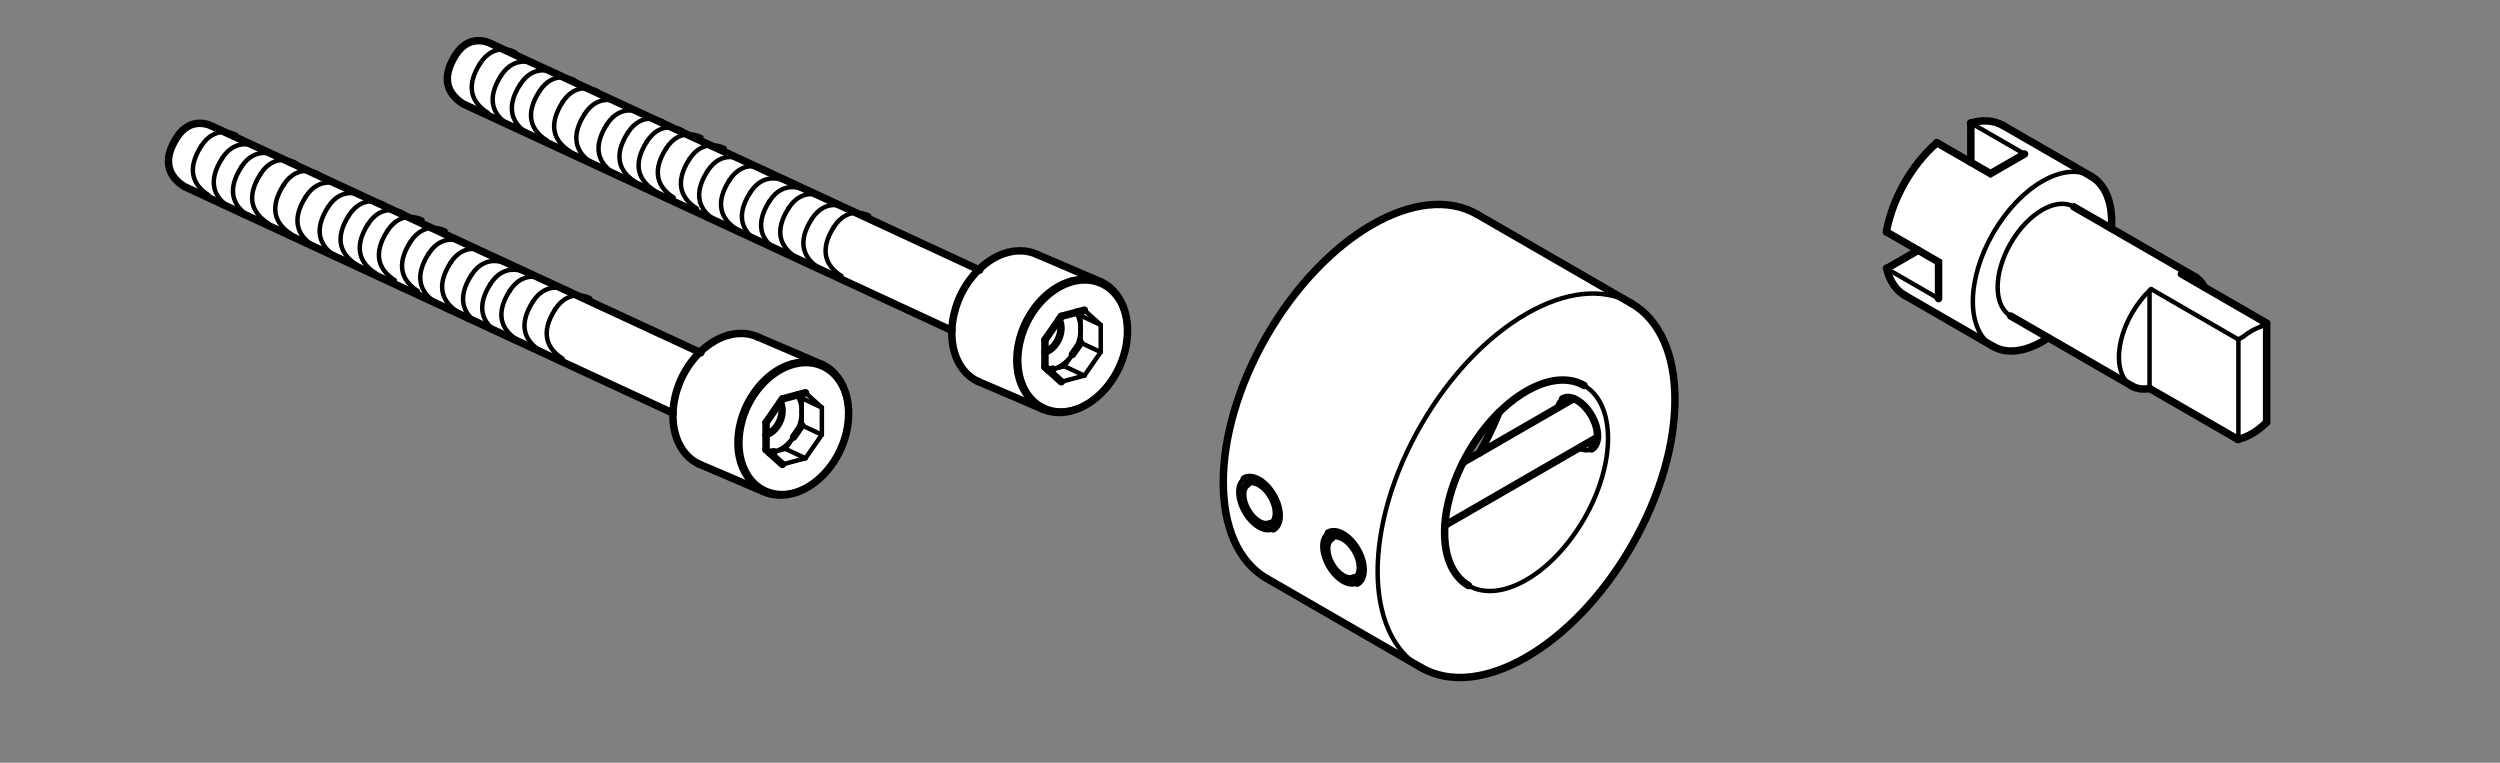 <?xml version="1.0" encoding="iso-8859-1"?>
<!-- Generator: Adobe Illustrator 23.1.1, SVG Export Plug-In . SVG Version: 6.00 Build 0)  -->
<svg version="1.1" xmlns="http://www.w3.org/2000/svg" xmlns:xlink="http://www.w3.org/1999/xlink" x="0px" y="0px"
	 viewBox="0 0 167.244 51.024" style="enable-background:new 0 0 167.244 51.024;" xml:space="preserve">
<rect x="0" y="0" width="167.244" height="51.024" fill="#808080" stroke="none"/>
<g id="Hintergrund" style="display:none;">
	<rect x="0" style="display:inline;fill:#CCCCCC;" width="167.244" height="51.024"/>
</g>
<g id="Ebene_1">
	<g>
		<path style="fill-rule:evenodd;clip-rule:evenodd;fill:#FFFFFF;" d="M84.364,38.51c0,0-1.902-1.652-2.348-4.232
			c-0.643-3.726,0.644-8.232,2.762-11.866c2.115-3.634,4.92-6.143,6.621-7.174c1.518-0.921,3.128-1.427,3.819-1.518
			c0.915-0.122,2.483,0,3.218,0.414l10.167,5.886c0,0,3.1,1.578,3.362,5.572c0.275,4.184-1.249,9.331-4.239,13.058
			c-2.987,3.723-4.837,4.904-5.701,5.379c-1.426,0.782-4.692,1.925-6.807,0.729L84.364,38.51z M97.931,30.83
			c0,0,0.899-0.438,1.059-0.552c0.161-0.115,1.242-2.622,1.242-2.622C99.173,28.575,97.931,30.83,97.931,30.83z"/>
		<path style="fill-rule:evenodd;clip-rule:evenodd;fill:none;stroke:#000000;stroke-width:0.5;stroke-linecap:round;" d="
			M95.073,44.662c3.883,2.242,10.183-1.393,14.066-8.121c3.883-6.728,3.883-13.999,0-16.244"/>
		<path style="fill-rule:evenodd;clip-rule:evenodd;fill:none;stroke:#000000;stroke-width:0.3;stroke-linecap:round;" d="
			M109.14,20.298c-3.883-2.241-10.183,1.395-14.066,8.121c-3.885,6.729-3.885,14,0,16.243"/>
		<path style="fill-rule:evenodd;clip-rule:evenodd;fill:none;stroke:#000000;stroke-width:0.3;stroke-linecap:round;" d="
			M98.242,39.175c2.135,1.232,5.595-0.767,7.729-4.461c2.136-3.699,2.136-7.693,0-8.927"/>
		<path style="fill-rule:evenodd;clip-rule:evenodd;fill:none;stroke:#000000;stroke-width:0.5;stroke-linecap:round;" d="
			M105.97,25.786c-2.134-1.231-5.594,0.767-7.729,4.462c-2.134,3.697-2.134,7.692,0,8.926"/>
		<path style="fill-rule:evenodd;clip-rule:evenodd;fill:none;stroke:#000000;stroke-width:0.3;stroke-linecap:round;" d="
			M90.336,38.718c0.297-0.122,0.593-0.257,0.849-0.388"/>
		<path style="fill-rule:evenodd;clip-rule:evenodd;fill:none;stroke:#000000;stroke-width:0.5;stroke-linecap:round;" d="
			M98.977,30.295c0.519-0.926,0.965-1.863,1.299-2.704"/>
		<path style="fill-rule:evenodd;clip-rule:evenodd;fill:none;stroke:#000000;stroke-width:0.5;stroke-linecap:round;" d="
			M98.816,14.338c-3.885-2.242-10.182,1.393-14.067,8.121c-3.886,6.728-3.886,14.002,0,16.244"/>
		
			<line style="fill-rule:evenodd;clip-rule:evenodd;fill:none;stroke:#000000;stroke-width:0.5;stroke-linecap:round;" x1="84.749" y1="38.702" x2="95.073" y2="44.662"/>
		
			<line style="fill-rule:evenodd;clip-rule:evenodd;fill:none;stroke:#000000;stroke-width:0.5;stroke-linecap:round;" x1="98.816" y1="14.338" x2="109.14" y2="20.298"/>
		<path style="fill-rule:evenodd;clip-rule:evenodd;fill:none;stroke:#000000;stroke-width:0.3;stroke-linecap:round;" d="
			M90.588,38.65c0.419-0.244,0.419-1.03,0-1.757c-0.42-0.728-1.101-1.119-1.519-0.876"/>
		<path style="fill-rule:evenodd;clip-rule:evenodd;fill:none;stroke:#000000;stroke-width:0.5;stroke-linecap:round;" d="
			M89.069,36.017c-0.42,0.241-0.42,1.025,0,1.754c0.418,0.727,1.099,1.12,1.519,0.879"/>
		
			<line style="fill-rule:evenodd;clip-rule:evenodd;fill:none;stroke:#000000;stroke-width:0.5;stroke-linecap:round;" x1="106.866" y1="29.249" x2="96.658" y2="35.144"/>
		
			<line style="fill-rule:evenodd;clip-rule:evenodd;fill:none;stroke:#000000;stroke-width:0.3;stroke-linecap:round;" x1="91.187" y1="38.301" x2="90.588" y2="38.65"/>
		
			<line style="fill-rule:evenodd;clip-rule:evenodd;fill:none;stroke:#000000;stroke-width:0.5;stroke-linecap:round;" x1="105.266" y1="26.666" x2="97.873" y2="30.934"/>
		
			<line style="fill-rule:evenodd;clip-rule:evenodd;fill:none;stroke:#000000;stroke-width:0.3;stroke-linecap:round;" x1="89.668" y1="35.67" x2="89.069" y2="36.017"/>
		<path style="fill-rule:evenodd;clip-rule:evenodd;fill:none;stroke:#000000;stroke-width:0.5;stroke-linecap:round;" d="
			M85.176,35.381c0.535-0.308,0.535-1.308,0-2.234c-0.534-0.926-1.399-1.426-1.934-1.117"/>
		<path style="fill-rule:evenodd;clip-rule:evenodd;fill:none;stroke:#000000;stroke-width:0.3;stroke-linecap:round;" d="
			M83.242,32.029c-0.535,0.309-0.535,1.309,0,2.234c0.534,0.925,1.399,1.426,1.934,1.117"/>
		<path style="fill-rule:evenodd;clip-rule:evenodd;fill:none;stroke:#000000;stroke-width:0.5;stroke-linecap:round;" d="
			M106.468,30.034c0.536-0.31,0.536-1.31,0-2.235c-0.532-0.925-1.399-1.427-1.934-1.117"/>
		<path style="fill-rule:evenodd;clip-rule:evenodd;fill:none;stroke:#000000;stroke-width:0.3;stroke-linecap:round;" d="
			M104.534,26.682c-0.209,0.119-0.335,0.345-0.38,0.625"/>
		<path style="fill-rule:evenodd;clip-rule:evenodd;fill:none;stroke:#000000;stroke-width:0.3;stroke-linecap:round;" d="
			M105.591,29.986c0.346,0.173,0.653,0.177,0.876,0.048"/>
		<path style="fill-rule:evenodd;clip-rule:evenodd;fill:none;stroke:#000000;stroke-width:0.5;stroke-linecap:round;" d="
			M90.797,39.008c0.532-0.308,0.532-1.309,0-2.235c-0.536-0.925-1.402-1.425-1.936-1.116"/>
		<path style="fill-rule:evenodd;clip-rule:evenodd;fill:none;stroke:#000000;stroke-width:0.3;stroke-linecap:round;" d="
			M88.862,35.657c-0.535,0.307-0.535,1.308,0,2.234c0.534,0.925,1.399,1.425,1.936,1.117"/>
		<path style="fill-rule:evenodd;clip-rule:evenodd;fill:none;stroke:#000000;stroke-width:0.3;stroke-linecap:round;" d="
			M84.97,35.019c0.42-0.242,0.42-1.027,0-1.754c-0.421-0.725-1.101-1.12-1.521-0.877"/>
		<path style="fill-rule:evenodd;clip-rule:evenodd;fill:none;stroke:#000000;stroke-width:0.5;stroke-linecap:round;" d="
			M83.45,32.388c-0.42,0.243-0.42,1.03,0,1.756c0.42,0.726,1.1,1.119,1.521,0.876"/>
		
			<line style="fill-rule:evenodd;clip-rule:evenodd;fill:none;stroke:#000000;stroke-width:0.3;stroke-linecap:round;" x1="85.569" y1="34.674" x2="84.97" y2="35.019"/>
		
			<line style="fill-rule:evenodd;clip-rule:evenodd;fill:none;stroke:#000000;stroke-width:0.3;stroke-linecap:round;" x1="84.05" y1="32.043" x2="83.45" y2="32.388"/>
	</g>
	<g>
		<polyline style="stroke:#FFFFFF;stroke-width:0.5;stroke-linecap:round;" points="131.873,19.017 129.943,12.034 129.431,10.185 
					"/>
		<g>
			<path style="fill-rule:evenodd;clip-rule:evenodd;fill:#FFFFFF;" d="M131.836,10.854V8.233c0,0,1.335-0.352,2.101,0.107
				c0.767,0.46,5.581,3.251,5.581,3.251s1.739,0.245,1.739,3.71l5.345,3.096c0,0,0.643,0.4,0.796,0.766
				c0.154,0.369,4.231,2.485,4.231,2.485l0.002,6.531c0,0-0.736,1.012-1.902,1.196c-1.226-0.645-5.949-3.373-5.949-3.373
				s-0.489,0.185-1.471-0.369c-0.981-0.55-5.365-3.066-5.365-3.066s-0.95,0.829-2.147,0.89c-1.196,0.061-1.594-0.397-1.747-0.46
				c-0.153-0.061-5.827-3.342-5.827-3.342s-0.919-0.889-1.012-1.686c0.921-0.553,2.056-1.227,2.056-1.227l-2.086-1.227
				c0,0,0.401-1.717,1.197-3.251c0.796-1.533,2.176-2.729,2.176-2.729L131.836,10.854z"/>
			<path style="fill-rule:evenodd;clip-rule:evenodd;fill:none;stroke:#000000;stroke-width:0.3;stroke-linecap:round;" d="
				M151.201,21.869c-0.396,0.139-0.787,0.372-1.138,0.656"/>
			<path style="fill-rule:evenodd;clip-rule:evenodd;fill:none;stroke:#000000;stroke-width:0.5;stroke-linecap:round;" d="
				M149.699,29.39c0.658-0.131,1.336-0.549,1.934-1.142"/>
			<path style="fill-rule:evenodd;clip-rule:evenodd;fill:none;stroke:#000000;stroke-width:0.3;stroke-linecap:round;" d="
				M138.73,13.834c-1.165-0.673-3.054,0.418-4.219,2.435c-1.165,2.019-1.165,4.2,0,4.872"/>
			
				<line style="fill-rule:evenodd;clip-rule:evenodd;fill:none;stroke:#000000;stroke-width:0.5;stroke-linecap:round;" x1="138.73" y1="13.834" x2="146.843" y2="18.519"/>
			
				<line style="fill-rule:evenodd;clip-rule:evenodd;fill:none;stroke:#000000;stroke-width:0.5;stroke-linecap:round;" x1="134.511" y1="21.141" x2="142.624" y2="25.826"/>
			<path style="fill-rule:evenodd;clip-rule:evenodd;fill:none;stroke:#000000;stroke-width:0.3;stroke-linecap:round;" d="
				M139.903,11.802c-1.812-1.047-4.752,0.651-6.564,3.791c-1.814,3.139-1.814,6.535,0,7.582"/>
			<path style="fill-rule:evenodd;clip-rule:evenodd;fill:none;stroke:#000000;stroke-width:0.5;stroke-linecap:round;" d="
				M133.339,23.175c1.006,0.582,2.364,0.315,3.689-0.581"/>
			<path style="fill-rule:evenodd;clip-rule:evenodd;fill:none;stroke:#000000;stroke-width:0.5;stroke-linecap:round;" d="
				M141.246,15.286c0.123-1.71-0.404-2.936-1.344-3.484"/>
			<path style="fill-rule:evenodd;clip-rule:evenodd;fill:none;stroke:#000000;stroke-width:0.5;stroke-linecap:round;" d="
				M134.003,8.397c-0.629-0.365-1.396-0.397-2.182-0.159"/>
			<path style="fill-rule:evenodd;clip-rule:evenodd;fill:none;stroke:#000000;stroke-width:0.5;stroke-linecap:round;" d="
				M129.577,9.546c-1.741,1.515-2.996,3.821-3.385,5.964"/>
			<path style="fill-rule:evenodd;clip-rule:evenodd;fill:none;stroke:#000000;stroke-width:0.5;stroke-linecap:round;" d="
				M126.206,17.937c0.208,0.887,0.652,1.503,1.232,1.829"/>
			<path style="fill-rule:evenodd;clip-rule:evenodd;fill:none;stroke:#000000;stroke-width:0.3;stroke-linecap:round;" d="
				M129.565,19.94c0.015-0.004,0.03-0.007,0.042-0.011"/>
			
				<line style="fill-rule:evenodd;clip-rule:evenodd;fill:none;stroke:#000000;stroke-width:0.5;stroke-linecap:round;" x1="134.003" y1="8.397" x2="139.903" y2="11.802"/>
			
				<line style="fill-rule:evenodd;clip-rule:evenodd;fill:none;stroke:#000000;stroke-width:0.5;stroke-linecap:round;" x1="127.438" y1="19.766" x2="133.339" y2="23.175"/>
			<path style="fill-rule:evenodd;clip-rule:evenodd;fill:none;stroke:#000000;stroke-width:0.3;stroke-linecap:round;" d="
				M146.843,18.519c-0.277-0.16-0.595-0.222-0.915-0.192"/>
			<path style="fill-rule:evenodd;clip-rule:evenodd;fill:none;stroke:#000000;stroke-width:0.3;stroke-linecap:round;" d="
				M143.907,19.339c-0.51,0.463-0.949,1.029-1.282,1.616c-1.165,2.017-1.165,4.199,0,4.872"/>
			<path style="fill-rule:evenodd;clip-rule:evenodd;fill:none;stroke:#000000;stroke-width:0.5;stroke-linecap:round;" d="
				M142.624,25.826c0.344,0.199,0.759,0.244,1.176,0.159"/>
			<path style="fill-rule:evenodd;clip-rule:evenodd;fill:none;stroke:#000000;stroke-width:0.5;stroke-linecap:round;" d="
				M147.468,19.214c-0.158-0.324-0.376-0.558-0.625-0.696"/>
			
				<line style="fill-rule:evenodd;clip-rule:evenodd;fill:none;stroke:#000000;stroke-width:0.5;stroke-linecap:round;" x1="143.8" y1="25.985" x2="149.728" y2="29.406"/>
			
				<line style="fill-rule:evenodd;clip-rule:evenodd;fill:none;stroke:#000000;stroke-width:0.3;stroke-linecap:round;" x1="150.906" y1="28.851" x2="150.908" y2="28.85"/>
			
				<polyline style="fill-rule:evenodd;clip-rule:evenodd;fill:none;stroke:#000000;stroke-width:0.3;stroke-linecap:round;" points="
				143.905,19.339 149.744,22.71 150.064,22.524 			"/>
			
				<line style="fill-rule:evenodd;clip-rule:evenodd;fill:none;stroke:#000000;stroke-width:0.3;stroke-linecap:round;" x1="151.201" y1="21.869" x2="151.633" y2="21.62"/>
			
				<line style="fill-rule:evenodd;clip-rule:evenodd;fill:none;stroke:#000000;stroke-width:0.5;stroke-linecap:round;" x1="151.633" y1="21.62" x2="145.927" y2="18.326"/>
			
				<line style="fill-rule:evenodd;clip-rule:evenodd;fill:none;stroke:#000000;stroke-width:0.3;stroke-linecap:round;" x1="149.744" y1="22.71" x2="149.744" y2="29.381"/>
			
				<line style="fill-rule:evenodd;clip-rule:evenodd;fill:none;stroke:#000000;stroke-width:0.5;stroke-linecap:round;" x1="151.633" y1="21.62" x2="151.633" y2="28.248"/>
			
				<line style="fill-rule:evenodd;clip-rule:evenodd;fill:none;stroke:#000000;stroke-width:0.3;stroke-linecap:round;" x1="143.8" y1="19.438" x2="143.8" y2="25.985"/>
			
				<polyline style="fill-rule:evenodd;clip-rule:evenodd;fill:none;stroke:#000000;stroke-width:0.3;stroke-linecap:round;" points="
				126.207,17.937 126.207,17.967 129.686,19.975 			"/>
			
				<polyline style="fill-rule:evenodd;clip-rule:evenodd;fill:none;stroke:#000000;stroke-width:0.5;stroke-linecap:round;" points="
				129.686,19.975 129.686,17.529 126.207,15.518 			"/>
			
				<line style="fill-rule:evenodd;clip-rule:evenodd;fill:none;stroke:#000000;stroke-width:0.5;stroke-linecap:round;" x1="128.324" y1="16.743" x2="126.207" y2="17.967"/>
			
				<line style="fill-rule:evenodd;clip-rule:evenodd;fill:none;stroke:#000000;stroke-width:0.3;stroke-linecap:round;" x1="135.438" y1="10.301" x2="131.844" y2="8.226"/>
			
				<polyline style="fill-rule:evenodd;clip-rule:evenodd;fill:none;stroke:#000000;stroke-width:0.5;stroke-linecap:round;" points="
				129.565,9.541 133.16,11.615 135.438,10.301 			"/>
			
				<line style="fill-rule:evenodd;clip-rule:evenodd;fill:none;stroke:#000000;stroke-width:0.5;stroke-linecap:round;" x1="131.844" y1="10.854" x2="131.844" y2="8.226"/>
			
				<line style="fill-rule:evenodd;clip-rule:evenodd;fill:none;stroke:#000000;stroke-width:0.3;stroke-linecap:round;" x1="129.565" y1="19.94" x2="129.565" y2="19.905"/>
			
				<line style="fill-rule:evenodd;clip-rule:evenodd;fill:none;stroke:#000000;stroke-width:0.3;stroke-linecap:round;" x1="129.565" y1="9.556" x2="129.565" y2="9.541"/>
		</g>
	</g>
	<g>
		<g>
			<path style="fill-rule:evenodd;clip-rule:evenodd;fill:#FFFFFF;" d="M46.881,23.601L14.181,8.442c0,0-1.16-1.17-2.358,0.758
				c-1.202,1.928,0.079,3.039,0.079,3.039l33.115,15.507c0,0,0.088,2.273,1.109,2.872c1.024,0.603,5.014,2.248,5.014,2.248
				s2.988,1.083,4.827-2.096c1.837-3.174,0.435-5.84-0.869-6.392c-1.307-0.557-4.644-2.096-4.644-2.096S48.415,22.113,46.881,23.601
				z"/>
			<g>
				
					<line style="fill-rule:evenodd;clip-rule:evenodd;fill:none;stroke:#000000;stroke-width:0.5;stroke-linecap:round;" x1="50.733" y1="22.556" x2="54.98" y2="24.378"/>
				
					<line style="fill-rule:evenodd;clip-rule:evenodd;fill:none;stroke:#000000;stroke-width:0.3;stroke-linecap:round;" x1="54.98" y1="29.081" x2="53.634" y2="28.451"/>
				
					<line style="fill-rule:evenodd;clip-rule:evenodd;fill:none;stroke:#000000;stroke-width:0.5;stroke-linecap:round;" x1="53.886" y1="26.274" x2="52.341" y2="26.689"/>
				
					<line style="fill-rule:evenodd;clip-rule:evenodd;fill:none;stroke:#000000;stroke-width:0.5;stroke-linecap:round;" x1="53.38" y1="26.411" x2="53.634" y2="26.633"/>
				
					<line style="fill-rule:evenodd;clip-rule:evenodd;fill:none;stroke:#000000;stroke-width:0.3;stroke-linecap:round;" x1="53.886" y1="30.656" x2="52.541" y2="30.026"/>
				
					<line style="fill-rule:evenodd;clip-rule:evenodd;fill:none;stroke:#000000;stroke-width:0.3;stroke-linecap:round;" x1="54.98" y1="29.081" x2="54.98" y2="27.268"/>
				
					<line style="fill-rule:evenodd;clip-rule:evenodd;fill:none;stroke:#000000;stroke-width:0.3;stroke-linecap:round;" x1="53.886" y1="30.656" x2="54.98" y2="29.081"/>
				
					<line style="fill-rule:evenodd;clip-rule:evenodd;fill:none;stroke:#000000;stroke-width:0.3;stroke-linecap:round;" x1="52.341" y1="31.068" x2="53.886" y2="30.656"/>
				
					<line style="fill-rule:evenodd;clip-rule:evenodd;fill:none;stroke:#000000;stroke-width:0.3;stroke-linecap:round;" x1="54.98" y1="27.268" x2="53.634" y2="26.633"/>
				
					<line style="fill-rule:evenodd;clip-rule:evenodd;fill:none;stroke:#000000;stroke-width:0.3;stroke-linecap:round;" x1="54.98" y1="27.268" x2="53.886" y2="26.274"/>
				
					<line style="fill-rule:evenodd;clip-rule:evenodd;fill:none;stroke:#000000;stroke-width:0.5;stroke-linecap:round;" x1="53.087" y1="29.239" x2="53.634" y2="28.451"/>
				
					<line style="fill-rule:evenodd;clip-rule:evenodd;fill:none;stroke:#000000;stroke-width:0.5;stroke-linecap:round;" x1="46.769" y1="31.046" x2="51.024" y2="32.865"/>
				
					<line style="fill-rule:evenodd;clip-rule:evenodd;fill:none;stroke:#000000;stroke-width:0.5;stroke-linecap:round;" x1="51.247" y1="30.078" x2="52.341" y2="31.068"/>
				
					<line style="fill-rule:evenodd;clip-rule:evenodd;fill:none;stroke:#000000;stroke-width:0.5;stroke-linecap:round;" x1="51.5" y1="30.306" x2="51.766" y2="30.232"/>
				
					<line style="fill-rule:evenodd;clip-rule:evenodd;fill:none;stroke:#000000;stroke-width:0.3;stroke-linecap:round;" x1="51.766" y1="30.232" x2="52.541" y2="30.026"/>
				
					<line style="fill-rule:evenodd;clip-rule:evenodd;fill:none;stroke:#000000;stroke-width:0.5;stroke-linecap:round;" x1="52.341" y1="26.689" x2="51.247" y2="28.264"/>
				
					<line style="fill-rule:evenodd;clip-rule:evenodd;fill:none;stroke:#000000;stroke-width:0.5;stroke-linecap:round;" x1="51.247" y1="28.264" x2="51.247" y2="30.078"/>
				
					<line style="fill-rule:evenodd;clip-rule:evenodd;fill:none;stroke:#000000;stroke-width:0.3;stroke-linecap:round;" x1="52.541" y1="30.026" x2="53.087" y2="29.239"/>
				
					<line style="fill-rule:evenodd;clip-rule:evenodd;fill:none;stroke:#000000;stroke-width:0.3;stroke-linecap:round;" x1="53.634" y1="27.542" x2="53.634" y2="26.633"/>
				
					<line style="fill-rule:evenodd;clip-rule:evenodd;fill:none;stroke:#000000;stroke-width:0.3;stroke-linecap:round;" x1="53.634" y1="28.451" x2="53.634" y2="27.542"/>
				<path style="fill-rule:evenodd;clip-rule:evenodd;fill:none;stroke:#000000;stroke-width:0.5;stroke-linecap:round;" d="
					M46.881,23.601L14.181,8.442c0,0-1.389-0.765-2.358,0.758c-0.97,1.523-0.579,2.586,0.509,3.28l32.698,15.163"/>
				<path style="fill-rule:evenodd;clip-rule:evenodd;fill:none;stroke:#000000;stroke-width:0.3;stroke-linecap:round;" d="
					M54.98,24.378c-0.592-0.277-1.281-0.329-1.979-0.14"/>
				<path style="fill-rule:evenodd;clip-rule:evenodd;fill:none;stroke:#000000;stroke-width:0.5;stroke-linecap:round;" d="
					M50.733,22.556c-0.596-0.277-1.284-0.323-1.983-0.14"/>
				<path style="fill-rule:evenodd;clip-rule:evenodd;fill:none;stroke:#000000;stroke-width:0.3;stroke-linecap:round;" d="
					M53.114,24.466c-1.088,0.297-2.121,1.149-2.804,2.333c-0.677,1.188-0.931,2.564-0.69,3.749c0.244,1.185,0.958,2.043,1.943,2.329
					c0.978,0.294,2.123-0.011,3.108-0.83c0.982-0.818,1.695-2.059,1.936-3.376c0.246-1.311-0.012-2.552-0.69-3.37
					C55.239,24.481,54.208,24.171,53.114,24.466"/>
				<path style="fill-rule:evenodd;clip-rule:evenodd;fill:none;stroke:#000000;stroke-width:0.3;stroke-linecap:round;" d="
					M53.001,24.238c-1.088,0.287-2.121,1.124-2.831,2.287c-0.713,1.158-1.021,2.523-0.86,3.748c0.167,1.216,0.786,2.158,1.713,2.593
					"/>
				<path style="fill-rule:evenodd;clip-rule:evenodd;fill:none;stroke:#000000;stroke-width:0.5;stroke-linecap:round;" d="
					M48.75,22.416c-1.085,0.292-2.121,1.127-2.834,2.287c-0.708,1.159-1.017,2.534-0.856,3.748c0.164,1.217,0.787,2.164,1.709,2.596
					"/>
				<path style="fill-rule:evenodd;clip-rule:evenodd;fill:none;stroke:#000000;stroke-width:0.5;stroke-linecap:round;" d="
					M51.478,30.284c0.091-0.004,0.188-0.022,0.288-0.052"/>
				<path style="fill-rule:evenodd;clip-rule:evenodd;fill:none;stroke:#000000;stroke-width:0.5;stroke-linecap:round;" d="
					M51.247,29.081c0.166-0.052,0.328-0.149,0.48-0.28c0.351-0.318,0.579-0.803,0.592-1.272c0.009-0.237-0.036-0.45-0.129-0.625"/>
				<path style="fill-rule:evenodd;clip-rule:evenodd;fill:none;stroke:#000000;stroke-width:0.3;stroke-linecap:round;" d="
					M51.766,30.232c0.495-0.128,0.97-0.485,1.321-0.993"/>
				<path style="fill-rule:evenodd;clip-rule:evenodd;fill:none;stroke:#000000;stroke-width:0.3;stroke-linecap:round;" d="
					M53.634,27.542c0-0.427-0.11-0.817-0.307-1.115"/>
				<path style="fill-rule:evenodd;clip-rule:evenodd;fill:none;stroke:#000000;stroke-width:0.3;stroke-linecap:round;" d="
					M53.087,29.239c0.35-0.503,0.548-1.115,0.548-1.697"/>
				<path style="fill-rule:evenodd;clip-rule:evenodd;fill:none;stroke:#000000;stroke-width:0.5;stroke-linecap:round;" d="
					M54.98,24.378c0.159,0.067,0.311,0.158,0.453,0.257c0.449,0.332,0.803,0.8,1.04,1.374c0.12,0.298,0.341,0.956,0.293,1.905
					c-0.036,0.74-0.223,1.496-0.556,2.204c-0.328,0.704-0.786,1.337-1.33,1.841c-0.699,0.646-1.343,0.896-1.647,0.998
					c-0.822,0.262-1.438,0.151-1.72,0.082c-0.168-0.044-0.336-0.097-0.488-0.174"/>
			</g>
			<g>
				<path style="fill-rule:evenodd;clip-rule:evenodd;fill:none;stroke:#000000;stroke-width:0.3;stroke-linecap:round;" d="
					M13.455,9.782c-0.97,1.523-0.577,2.587,0.509,3.279"/>
				<path style="fill-rule:evenodd;clip-rule:evenodd;fill:none;stroke:#000000;stroke-width:0.3;stroke-linecap:round;" d="
					M15.815,9.026c0,0-1.389-0.767-2.36,0.757"/>
			</g>
			<g>
				<path style="fill-rule:evenodd;clip-rule:evenodd;fill:none;stroke:#000000;stroke-width:0.3;stroke-linecap:round;" d="
					M14.855,10.599c-0.97,1.523-0.579,2.588,0.509,3.279"/>
				<path style="fill-rule:evenodd;clip-rule:evenodd;fill:none;stroke:#000000;stroke-width:0.3;stroke-linecap:round;" d="
					M17.211,9.84c0,0-1.386-0.765-2.356,0.759"/>
			</g>
			<g>
				<path style="fill-rule:evenodd;clip-rule:evenodd;fill:none;stroke:#000000;stroke-width:0.3;stroke-linecap:round;" d="
					M16.138,11.182c-0.971,1.523-0.579,2.587,0.509,3.279"/>
				<path style="fill-rule:evenodd;clip-rule:evenodd;fill:none;stroke:#000000;stroke-width:0.3;stroke-linecap:round;" d="
					M18.495,10.423c0,0-1.387-0.765-2.357,0.759"/>
			</g>
			<g>
				<path style="fill-rule:evenodd;clip-rule:evenodd;fill:none;stroke:#000000;stroke-width:0.3;stroke-linecap:round;" d="
					M17.421,11.65c-0.971,1.521-0.58,2.586,0.509,3.278"/>
				<path style="fill-rule:evenodd;clip-rule:evenodd;fill:none;stroke:#000000;stroke-width:0.3;stroke-linecap:round;" d="
					M19.778,10.891c0,0-1.387-0.767-2.357,0.759"/>
			</g>
			<g>
				<path style="fill-rule:evenodd;clip-rule:evenodd;fill:none;stroke:#000000;stroke-width:0.3;stroke-linecap:round;" d="
					M18.967,12.379c-0.97,1.522-0.579,2.587,0.509,3.279"/>
				<path style="fill-rule:evenodd;clip-rule:evenodd;fill:none;stroke:#000000;stroke-width:0.3;stroke-linecap:round;" d="
					M21.325,11.62c0,0-1.389-0.765-2.358,0.759"/>
			</g>
			<g>
				<path style="fill-rule:evenodd;clip-rule:evenodd;fill:none;stroke:#000000;stroke-width:0.3;stroke-linecap:round;" d="
					M20.451,13.164c-0.969,1.522-0.579,2.586,0.509,3.278"/>
				<path style="fill-rule:evenodd;clip-rule:evenodd;fill:none;stroke:#000000;stroke-width:0.3;stroke-linecap:round;" d="
					M22.81,12.406c0,0-1.389-0.767-2.358,0.759"/>
			</g>
			<g>
				<path style="fill-rule:evenodd;clip-rule:evenodd;fill:none;stroke:#000000;stroke-width:0.3;stroke-linecap:round;" d="
					M21.938,13.864c-0.971,1.523-0.579,2.587,0.507,3.279"/>
				<path style="fill-rule:evenodd;clip-rule:evenodd;fill:none;stroke:#000000;stroke-width:0.3;stroke-linecap:round;" d="
					M24.295,13.107c0,0-1.388-0.767-2.357,0.757"/>
			</g>
			<g>
				<path style="fill-rule:evenodd;clip-rule:evenodd;fill:none;stroke:#000000;stroke-width:0.3;stroke-linecap:round;" d="
					M23.335,14.416c-0.97,1.523-0.579,2.587,0.509,3.279"/>
				<path style="fill-rule:evenodd;clip-rule:evenodd;fill:none;stroke:#000000;stroke-width:0.3;stroke-linecap:round;" d="
					M25.692,13.657c0,0-1.386-0.764-2.357,0.759"/>
			</g>
			<g>
				<path style="fill-rule:evenodd;clip-rule:evenodd;fill:none;stroke:#000000;stroke-width:0.3;stroke-linecap:round;" d="
					M24.618,15c-0.97,1.522-0.578,2.587,0.509,3.279"/>
				<path style="fill-rule:evenodd;clip-rule:evenodd;fill:none;stroke:#000000;stroke-width:0.3;stroke-linecap:round;" d="
					M26.977,14.241c0,0-1.388-0.766-2.358,0.759"/>
			</g>
			<g>
				<path style="fill-rule:evenodd;clip-rule:evenodd;fill:none;stroke:#000000;stroke-width:0.3;stroke-linecap:round;" d="
					M25.902,15.466c-0.97,1.522-0.58,2.586,0.508,3.28"/>
				<path style="fill-rule:evenodd;clip-rule:evenodd;fill:none;stroke:#000000;stroke-width:0.3;stroke-linecap:round;" d="
					M28.259,14.707c0,0-1.389-0.765-2.357,0.759"/>
			</g>
			<g>
				<path style="fill-rule:evenodd;clip-rule:evenodd;fill:none;stroke:#000000;stroke-width:0.3;stroke-linecap:round;" d="
					M27.448,16.194c-0.971,1.524-0.579,2.588,0.508,3.28"/>
				<path style="fill-rule:evenodd;clip-rule:evenodd;fill:none;stroke:#000000;stroke-width:0.3;stroke-linecap:round;" d="
					M29.806,15.438c0,0-1.388-0.765-2.357,0.756"/>
			</g>
			<g>
				<path style="fill-rule:evenodd;clip-rule:evenodd;fill:none;stroke:#000000;stroke-width:0.3;stroke-linecap:round;" d="
					M28.668,16.98c-0.97,1.523-0.579,2.586,0.508,3.28"/>
				<path style="fill-rule:evenodd;clip-rule:evenodd;fill:none;stroke:#000000;stroke-width:0.3;stroke-linecap:round;" d="
					M31.027,16.223c0,0-1.389-0.766-2.358,0.758"/>
			</g>
			<g>
				<path style="fill-rule:evenodd;clip-rule:evenodd;fill:none;stroke:#000000;stroke-width:0.3;stroke-linecap:round;" d="
					M30.129,17.595c-0.97,1.523-0.578,2.589,0.509,3.279"/>
				<path style="fill-rule:evenodd;clip-rule:evenodd;fill:none;stroke:#000000;stroke-width:0.3;stroke-linecap:round;" d="
					M32.487,16.837c0,0-1.388-0.765-2.358,0.758"/>
			</g>
			<g>
				<path style="fill-rule:evenodd;clip-rule:evenodd;fill:none;stroke:#000000;stroke-width:0.3;stroke-linecap:round;" d="
					M31.529,18.411c-0.97,1.523-0.579,2.587,0.509,3.28"/>
				<path style="fill-rule:evenodd;clip-rule:evenodd;fill:none;stroke:#000000;stroke-width:0.3;stroke-linecap:round;" d="
					M33.887,17.652c0,0-1.388-0.765-2.357,0.759"/>
			</g>
			<g>
				<path style="fill-rule:evenodd;clip-rule:evenodd;fill:none;stroke:#000000;stroke-width:0.3;stroke-linecap:round;" d="
					M32.811,18.993c-0.97,1.523-0.578,2.587,0.509,3.28"/>
				<path style="fill-rule:evenodd;clip-rule:evenodd;fill:none;stroke:#000000;stroke-width:0.3;stroke-linecap:round;" d="
					M35.169,18.236c0,0-1.388-0.767-2.358,0.757"/>
			</g>
			<g>
				<path style="fill-rule:evenodd;clip-rule:evenodd;fill:none;stroke:#000000;stroke-width:0.3;stroke-linecap:round;" d="
					M34.093,19.461c-0.97,1.523-0.576,2.586,0.509,3.278"/>
				<path style="fill-rule:evenodd;clip-rule:evenodd;fill:none;stroke:#000000;stroke-width:0.3;stroke-linecap:round;" d="
					M36.452,18.702c0,0-1.387-0.767-2.359,0.759"/>
			</g>
			<g>
				<path style="fill-rule:evenodd;clip-rule:evenodd;fill:none;stroke:#000000;stroke-width:0.3;stroke-linecap:round;" d="
					M35.641,20.191c-0.971,1.524-0.579,2.587,0.507,3.279"/>
				<path style="fill-rule:evenodd;clip-rule:evenodd;fill:none;stroke:#000000;stroke-width:0.3;stroke-linecap:round;" d="
					M38,19.434c0,0-1.389-0.767-2.358,0.758"/>
			</g>
			<g>
				<path style="fill-rule:evenodd;clip-rule:evenodd;fill:none;stroke:#000000;stroke-width:0.3;stroke-linecap:round;" d="
					M37.126,20.712c-0.97,1.523-0.579,2.588,0.509,3.279"/>
				<path style="fill-rule:evenodd;clip-rule:evenodd;fill:none;stroke:#000000;stroke-width:0.3;stroke-linecap:round;" d="
					M39.484,19.954c0,0-1.389-0.764-2.358,0.759"/>
			</g>
		</g>
		<g>
			<path style="fill-rule:evenodd;clip-rule:evenodd;fill:#FFFFFF;" d="M65.537,18.072L32.837,2.915c0,0-1.16-1.171-2.357,0.757
				c-1.204,1.927,0.079,3.039,0.079,3.039l33.114,15.507c0,0,0.086,2.273,1.108,2.872c1.024,0.603,5.015,2.247,5.015,2.247
				s2.987,1.084,4.826-2.095c1.837-3.175,0.434-5.842-0.869-6.393c-1.307-0.555-4.642-2.094-4.642-2.094S67.07,16.587,65.537,18.072
				z"/>
			<g>
				
					<line style="fill-rule:evenodd;clip-rule:evenodd;fill:none;stroke:#000000;stroke-width:0.5;stroke-linecap:round;" x1="69.387" y1="17.027" x2="73.636" y2="18.849"/>
				
					<line style="fill-rule:evenodd;clip-rule:evenodd;fill:none;stroke:#000000;stroke-width:0.3;stroke-linecap:round;" x1="73.636" y1="23.554" x2="72.291" y2="22.924"/>
				
					<line style="fill-rule:evenodd;clip-rule:evenodd;fill:none;stroke:#000000;stroke-width:0.5;stroke-linecap:round;" x1="72.543" y1="20.748" x2="70.998" y2="21.163"/>
				
					<line style="fill-rule:evenodd;clip-rule:evenodd;fill:none;stroke:#000000;stroke-width:0.5;stroke-linecap:round;" x1="72.037" y1="20.883" x2="72.291" y2="21.106"/>
				
					<line style="fill-rule:evenodd;clip-rule:evenodd;fill:none;stroke:#000000;stroke-width:0.3;stroke-linecap:round;" x1="72.543" y1="25.128" x2="71.197" y2="24.497"/>
				
					<line style="fill-rule:evenodd;clip-rule:evenodd;fill:none;stroke:#000000;stroke-width:0.3;stroke-linecap:round;" x1="73.636" y1="23.554" x2="73.636" y2="21.739"/>
				
					<line style="fill-rule:evenodd;clip-rule:evenodd;fill:none;stroke:#000000;stroke-width:0.3;stroke-linecap:round;" x1="72.543" y1="25.128" x2="73.636" y2="23.554"/>
				
					<line style="fill-rule:evenodd;clip-rule:evenodd;fill:none;stroke:#000000;stroke-width:0.3;stroke-linecap:round;" x1="70.998" y1="25.54" x2="72.543" y2="25.128"/>
				
					<line style="fill-rule:evenodd;clip-rule:evenodd;fill:none;stroke:#000000;stroke-width:0.3;stroke-linecap:round;" x1="73.636" y1="21.739" x2="72.291" y2="21.106"/>
				
					<line style="fill-rule:evenodd;clip-rule:evenodd;fill:none;stroke:#000000;stroke-width:0.3;stroke-linecap:round;" x1="73.636" y1="21.739" x2="72.543" y2="20.748"/>
				
					<line style="fill-rule:evenodd;clip-rule:evenodd;fill:none;stroke:#000000;stroke-width:0.5;stroke-linecap:round;" x1="71.743" y1="23.711" x2="72.291" y2="22.924"/>
				
					<line style="fill-rule:evenodd;clip-rule:evenodd;fill:none;stroke:#000000;stroke-width:0.5;stroke-linecap:round;" x1="65.425" y1="25.517" x2="69.68" y2="27.338"/>
				
					<line style="fill-rule:evenodd;clip-rule:evenodd;fill:none;stroke:#000000;stroke-width:0.5;stroke-linecap:round;" x1="69.904" y1="24.55" x2="70.998" y2="25.54"/>
				
					<line style="fill-rule:evenodd;clip-rule:evenodd;fill:none;stroke:#000000;stroke-width:0.5;stroke-linecap:round;" x1="70.157" y1="24.778" x2="70.422" y2="24.705"/>
				
					<line style="fill-rule:evenodd;clip-rule:evenodd;fill:none;stroke:#000000;stroke-width:0.3;stroke-linecap:round;" x1="70.422" y1="24.705" x2="71.197" y2="24.497"/>
				
					<line style="fill-rule:evenodd;clip-rule:evenodd;fill:none;stroke:#000000;stroke-width:0.5;stroke-linecap:round;" x1="70.998" y1="21.163" x2="69.904" y2="22.737"/>
				
					<line style="fill-rule:evenodd;clip-rule:evenodd;fill:none;stroke:#000000;stroke-width:0.5;stroke-linecap:round;" x1="69.904" y1="22.737" x2="69.904" y2="24.55"/>
				
					<line style="fill-rule:evenodd;clip-rule:evenodd;fill:none;stroke:#000000;stroke-width:0.3;stroke-linecap:round;" x1="71.197" y1="24.497" x2="71.743" y2="23.711"/>
				
					<line style="fill-rule:evenodd;clip-rule:evenodd;fill:none;stroke:#000000;stroke-width:0.3;stroke-linecap:round;" x1="72.291" y1="22.015" x2="72.291" y2="21.106"/>
				
					<line style="fill-rule:evenodd;clip-rule:evenodd;fill:none;stroke:#000000;stroke-width:0.3;stroke-linecap:round;" x1="72.291" y1="22.924" x2="72.291" y2="22.015"/>
				<path style="fill-rule:evenodd;clip-rule:evenodd;fill:none;stroke:#000000;stroke-width:0.5;stroke-linecap:round;" d="
					M65.537,18.072L32.837,2.915c0,0-1.389-0.767-2.357,0.757c-0.972,1.523-0.58,2.587,0.506,3.279l32.699,15.163"/>
				<path style="fill-rule:evenodd;clip-rule:evenodd;fill:none;stroke:#000000;stroke-width:0.3;stroke-linecap:round;" d="
					M73.636,18.849c-0.593-0.277-1.281-0.327-1.98-0.138"/>
				<path style="fill-rule:evenodd;clip-rule:evenodd;fill:none;stroke:#000000;stroke-width:0.5;stroke-linecap:round;" d="
					M69.387,17.027c-0.596-0.276-1.281-0.321-1.983-0.138"/>
				<path style="fill-rule:evenodd;clip-rule:evenodd;fill:none;stroke:#000000;stroke-width:0.3;stroke-linecap:round;" d="
					M71.77,18.937c-1.088,0.297-2.119,1.149-2.804,2.334c-0.677,1.186-0.931,2.564-0.69,3.749c0.244,1.183,0.958,2.042,1.942,2.329
					c0.978,0.292,2.124-0.012,3.108-0.831c0.983-0.818,1.697-2.059,1.936-3.375c0.247-1.313-0.012-2.553-0.69-3.371
					C73.895,18.954,72.864,18.645,71.77,18.937"/>
				<path style="fill-rule:evenodd;clip-rule:evenodd;fill:none;stroke:#000000;stroke-width:0.3;stroke-linecap:round;" d="
					M71.656,18.711c-1.087,0.287-2.12,1.123-2.83,2.285c-0.712,1.158-1.021,2.525-0.86,3.748c0.167,1.216,0.786,2.159,1.713,2.594"
					/>
				<path style="fill-rule:evenodd;clip-rule:evenodd;fill:none;stroke:#000000;stroke-width:0.5;stroke-linecap:round;" d="
					M67.405,16.889c-1.084,0.292-2.12,1.127-2.833,2.286c-0.708,1.158-1.016,2.533-0.856,3.747c0.164,1.219,0.788,2.166,1.71,2.596"
					/>
				<path style="fill-rule:evenodd;clip-rule:evenodd;fill:none;stroke:#000000;stroke-width:0.5;stroke-linecap:round;" d="
					M70.135,24.758c0.091-0.005,0.187-0.023,0.287-0.053"/>
				<path style="fill-rule:evenodd;clip-rule:evenodd;fill:none;stroke:#000000;stroke-width:0.5;stroke-linecap:round;" d="
					M69.904,23.554c0.165-0.051,0.327-0.151,0.479-0.28c0.35-0.319,0.579-0.805,0.593-1.273c0.008-0.237-0.036-0.449-0.129-0.625"/>
				<path style="fill-rule:evenodd;clip-rule:evenodd;fill:none;stroke:#000000;stroke-width:0.3;stroke-linecap:round;" d="
					M70.422,24.705c0.496-0.128,0.972-0.485,1.321-0.993"/>
				<path style="fill-rule:evenodd;clip-rule:evenodd;fill:none;stroke:#000000;stroke-width:0.3;stroke-linecap:round;" d="
					M72.291,22.015c0-0.428-0.109-0.818-0.307-1.115"/>
				<path style="fill-rule:evenodd;clip-rule:evenodd;fill:none;stroke:#000000;stroke-width:0.3;stroke-linecap:round;" d="
					M71.743,23.711c0.35-0.502,0.548-1.116,0.548-1.696"/>
				<path style="fill-rule:evenodd;clip-rule:evenodd;fill:none;stroke:#000000;stroke-width:0.5;stroke-linecap:round;" d="
					M73.636,18.849c0.16,0.067,0.312,0.158,0.453,0.257c0.449,0.334,0.804,0.8,1.04,1.374c0.12,0.299,0.341,0.957,0.292,1.907
					c-0.035,0.739-0.223,1.496-0.555,2.204c-0.328,0.702-0.786,1.337-1.329,1.84c-0.7,0.647-1.343,0.897-1.648,0.997
					c-0.821,0.262-1.438,0.153-1.719,0.082c-0.169-0.043-0.337-0.095-0.489-0.173"/>
			</g>
			<g>
				<path style="fill-rule:evenodd;clip-rule:evenodd;fill:none;stroke:#000000;stroke-width:0.3;stroke-linecap:round;" d="
					M32.111,4.254c-0.97,1.524-0.579,2.588,0.509,3.279"/>
				<path style="fill-rule:evenodd;clip-rule:evenodd;fill:none;stroke:#000000;stroke-width:0.3;stroke-linecap:round;" d="
					M34.469,3.497c0,0-1.388-0.765-2.357,0.757"/>
			</g>
			<g>
				<path style="fill-rule:evenodd;clip-rule:evenodd;fill:none;stroke:#000000;stroke-width:0.3;stroke-linecap:round;" d="
					M33.511,5.07c-0.97,1.524-0.579,2.588,0.509,3.28"/>
				<path style="fill-rule:evenodd;clip-rule:evenodd;fill:none;stroke:#000000;stroke-width:0.3;stroke-linecap:round;" d="
					M35.867,4.314c0,0-1.385-0.765-2.357,0.757"/>
			</g>
			<g>
				<path style="fill-rule:evenodd;clip-rule:evenodd;fill:none;stroke:#000000;stroke-width:0.3;stroke-linecap:round;" d="
					M34.793,5.655c-0.97,1.522-0.579,2.587,0.51,3.279"/>
				<path style="fill-rule:evenodd;clip-rule:evenodd;fill:none;stroke:#000000;stroke-width:0.3;stroke-linecap:round;" d="
					M37.151,4.897c0,0-1.387-0.766-2.357,0.759"/>
			</g>
			<g>
				<path style="fill-rule:evenodd;clip-rule:evenodd;fill:none;stroke:#000000;stroke-width:0.3;stroke-linecap:round;" d="
					M36.077,6.121c-0.972,1.522-0.58,2.586,0.508,3.279"/>
				<path style="fill-rule:evenodd;clip-rule:evenodd;fill:none;stroke:#000000;stroke-width:0.3;stroke-linecap:round;" d="
					M38.434,5.363c0,0-1.387-0.765-2.357,0.759"/>
			</g>
			<g>
				<path style="fill-rule:evenodd;clip-rule:evenodd;fill:none;stroke:#000000;stroke-width:0.3;stroke-linecap:round;" d="
					M37.623,6.851c-0.969,1.523-0.579,2.587,0.509,3.28"/>
				<path style="fill-rule:evenodd;clip-rule:evenodd;fill:none;stroke:#000000;stroke-width:0.3;stroke-linecap:round;" d="
					M39.981,6.094c0,0-1.389-0.765-2.358,0.757"/>
			</g>
			<g>
				<path style="fill-rule:evenodd;clip-rule:evenodd;fill:none;stroke:#000000;stroke-width:0.3;stroke-linecap:round;" d="
					M39.107,7.636c-0.97,1.524-0.578,2.586,0.509,3.28"/>
				<path style="fill-rule:evenodd;clip-rule:evenodd;fill:none;stroke:#000000;stroke-width:0.3;stroke-linecap:round;" d="
					M41.466,6.878c0,0-1.389-0.765-2.358,0.758"/>
			</g>
			<g>
				<path style="fill-rule:evenodd;clip-rule:evenodd;fill:none;stroke:#000000;stroke-width:0.3;stroke-linecap:round;" d="
					M40.592,8.335c-0.97,1.523-0.577,2.587,0.509,3.281"/>
				<path style="fill-rule:evenodd;clip-rule:evenodd;fill:none;stroke:#000000;stroke-width:0.3;stroke-linecap:round;" d="
					M42.95,7.578c0,0-1.387-0.765-2.358,0.757"/>
			</g>
			<g>
				<path style="fill-rule:evenodd;clip-rule:evenodd;fill:none;stroke:#000000;stroke-width:0.3;stroke-linecap:round;" d="
					M41.992,8.888c-0.97,1.524-0.579,2.588,0.508,3.278"/>
				<path style="fill-rule:evenodd;clip-rule:evenodd;fill:none;stroke:#000000;stroke-width:0.3;stroke-linecap:round;" d="
					M44.349,8.13c0,0-1.386-0.765-2.357,0.759"/>
			</g>
			<g>
				<path style="fill-rule:evenodd;clip-rule:evenodd;fill:none;stroke:#000000;stroke-width:0.3;stroke-linecap:round;" d="
					M43.274,9.471c-0.97,1.523-0.577,2.587,0.51,3.28"/>
				<path style="fill-rule:evenodd;clip-rule:evenodd;fill:none;stroke:#000000;stroke-width:0.3;stroke-linecap:round;" d="
					M45.632,8.715c0,0-1.386-0.767-2.358,0.757"/>
			</g>
			<g>
				<path style="fill-rule:evenodd;clip-rule:evenodd;fill:none;stroke:#000000;stroke-width:0.3;stroke-linecap:round;" d="
					M44.559,9.938c-0.971,1.521-0.58,2.587,0.507,3.279"/>
				<path style="fill-rule:evenodd;clip-rule:evenodd;fill:none;stroke:#000000;stroke-width:0.3;stroke-linecap:round;" d="
					M46.915,9.18c0,0-1.387-0.766-2.357,0.759"/>
			</g>
			<g>
				<path style="fill-rule:evenodd;clip-rule:evenodd;fill:none;stroke:#000000;stroke-width:0.3;stroke-linecap:round;" d="
					M46.104,10.669c-0.969,1.522-0.579,2.586,0.509,3.279"/>
				<path style="fill-rule:evenodd;clip-rule:evenodd;fill:none;stroke:#000000;stroke-width:0.3;stroke-linecap:round;" d="
					M48.462,9.91c0,0-1.389-0.765-2.358,0.759"/>
			</g>
			<g>
				<path style="fill-rule:evenodd;clip-rule:evenodd;fill:none;stroke:#000000;stroke-width:0.3;stroke-linecap:round;" d="
					M47.325,11.453c-0.97,1.524-0.58,2.587,0.509,3.279"/>
				<path style="fill-rule:evenodd;clip-rule:evenodd;fill:none;stroke:#000000;stroke-width:0.3;stroke-linecap:round;" d="
					M49.682,10.694c0,0-1.387-0.766-2.357,0.759"/>
			</g>
			<g>
				<path style="fill-rule:evenodd;clip-rule:evenodd;fill:none;stroke:#000000;stroke-width:0.3;stroke-linecap:round;" d="
					M48.786,12.067c-0.97,1.524-0.579,2.588,0.51,3.28"/>
				<path style="fill-rule:evenodd;clip-rule:evenodd;fill:none;stroke:#000000;stroke-width:0.3;stroke-linecap:round;" d="
					M51.143,11.309c0,0-1.387-0.765-2.357,0.758"/>
			</g>
			<g>
				<path style="fill-rule:evenodd;clip-rule:evenodd;fill:none;stroke:#000000;stroke-width:0.3;stroke-linecap:round;" d="
					M50.185,12.884c-0.97,1.522-0.579,2.586,0.507,3.279"/>
				<path style="fill-rule:evenodd;clip-rule:evenodd;fill:none;stroke:#000000;stroke-width:0.3;stroke-linecap:round;" d="
					M52.543,12.126c0,0-1.389-0.767-2.358,0.759"/>
			</g>
			<g>
				<path style="fill-rule:evenodd;clip-rule:evenodd;fill:none;stroke:#000000;stroke-width:0.3;stroke-linecap:round;" d="
					M51.468,13.467c-0.97,1.523-0.579,2.586,0.509,3.279"/>
				<path style="fill-rule:evenodd;clip-rule:evenodd;fill:none;stroke:#000000;stroke-width:0.3;stroke-linecap:round;" d="
					M53.825,12.708c0,0-1.388-0.765-2.357,0.759"/>
			</g>
			<g>
				<path style="fill-rule:evenodd;clip-rule:evenodd;fill:none;stroke:#000000;stroke-width:0.3;stroke-linecap:round;" d="
					M52.749,13.933c-0.968,1.522-0.577,2.586,0.509,3.28"/>
				<path style="fill-rule:evenodd;clip-rule:evenodd;fill:none;stroke:#000000;stroke-width:0.3;stroke-linecap:round;" d="
					M55.107,13.175c0,0-1.387-0.766-2.358,0.758"/>
			</g>
			<g>
				<path style="fill-rule:evenodd;clip-rule:evenodd;fill:none;stroke:#000000;stroke-width:0.3;stroke-linecap:round;" d="
					M54.297,14.664c-0.97,1.523-0.578,2.586,0.51,3.28"/>
				<path style="fill-rule:evenodd;clip-rule:evenodd;fill:none;stroke:#000000;stroke-width:0.3;stroke-linecap:round;" d="
					M56.655,13.906c0,0-1.388-0.766-2.358,0.758"/>
			</g>
			<g>
				<path style="fill-rule:evenodd;clip-rule:evenodd;fill:none;stroke:#000000;stroke-width:0.3;stroke-linecap:round;" d="
					M55.782,15.185c-0.97,1.523-0.578,2.588,0.509,3.28"/>
				<path style="fill-rule:evenodd;clip-rule:evenodd;fill:none;stroke:#000000;stroke-width:0.3;stroke-linecap:round;" d="
					M58.14,14.427c0,0-1.388-0.765-2.358,0.758"/>
			</g>
		</g>
	</g>
</g>
</svg>
